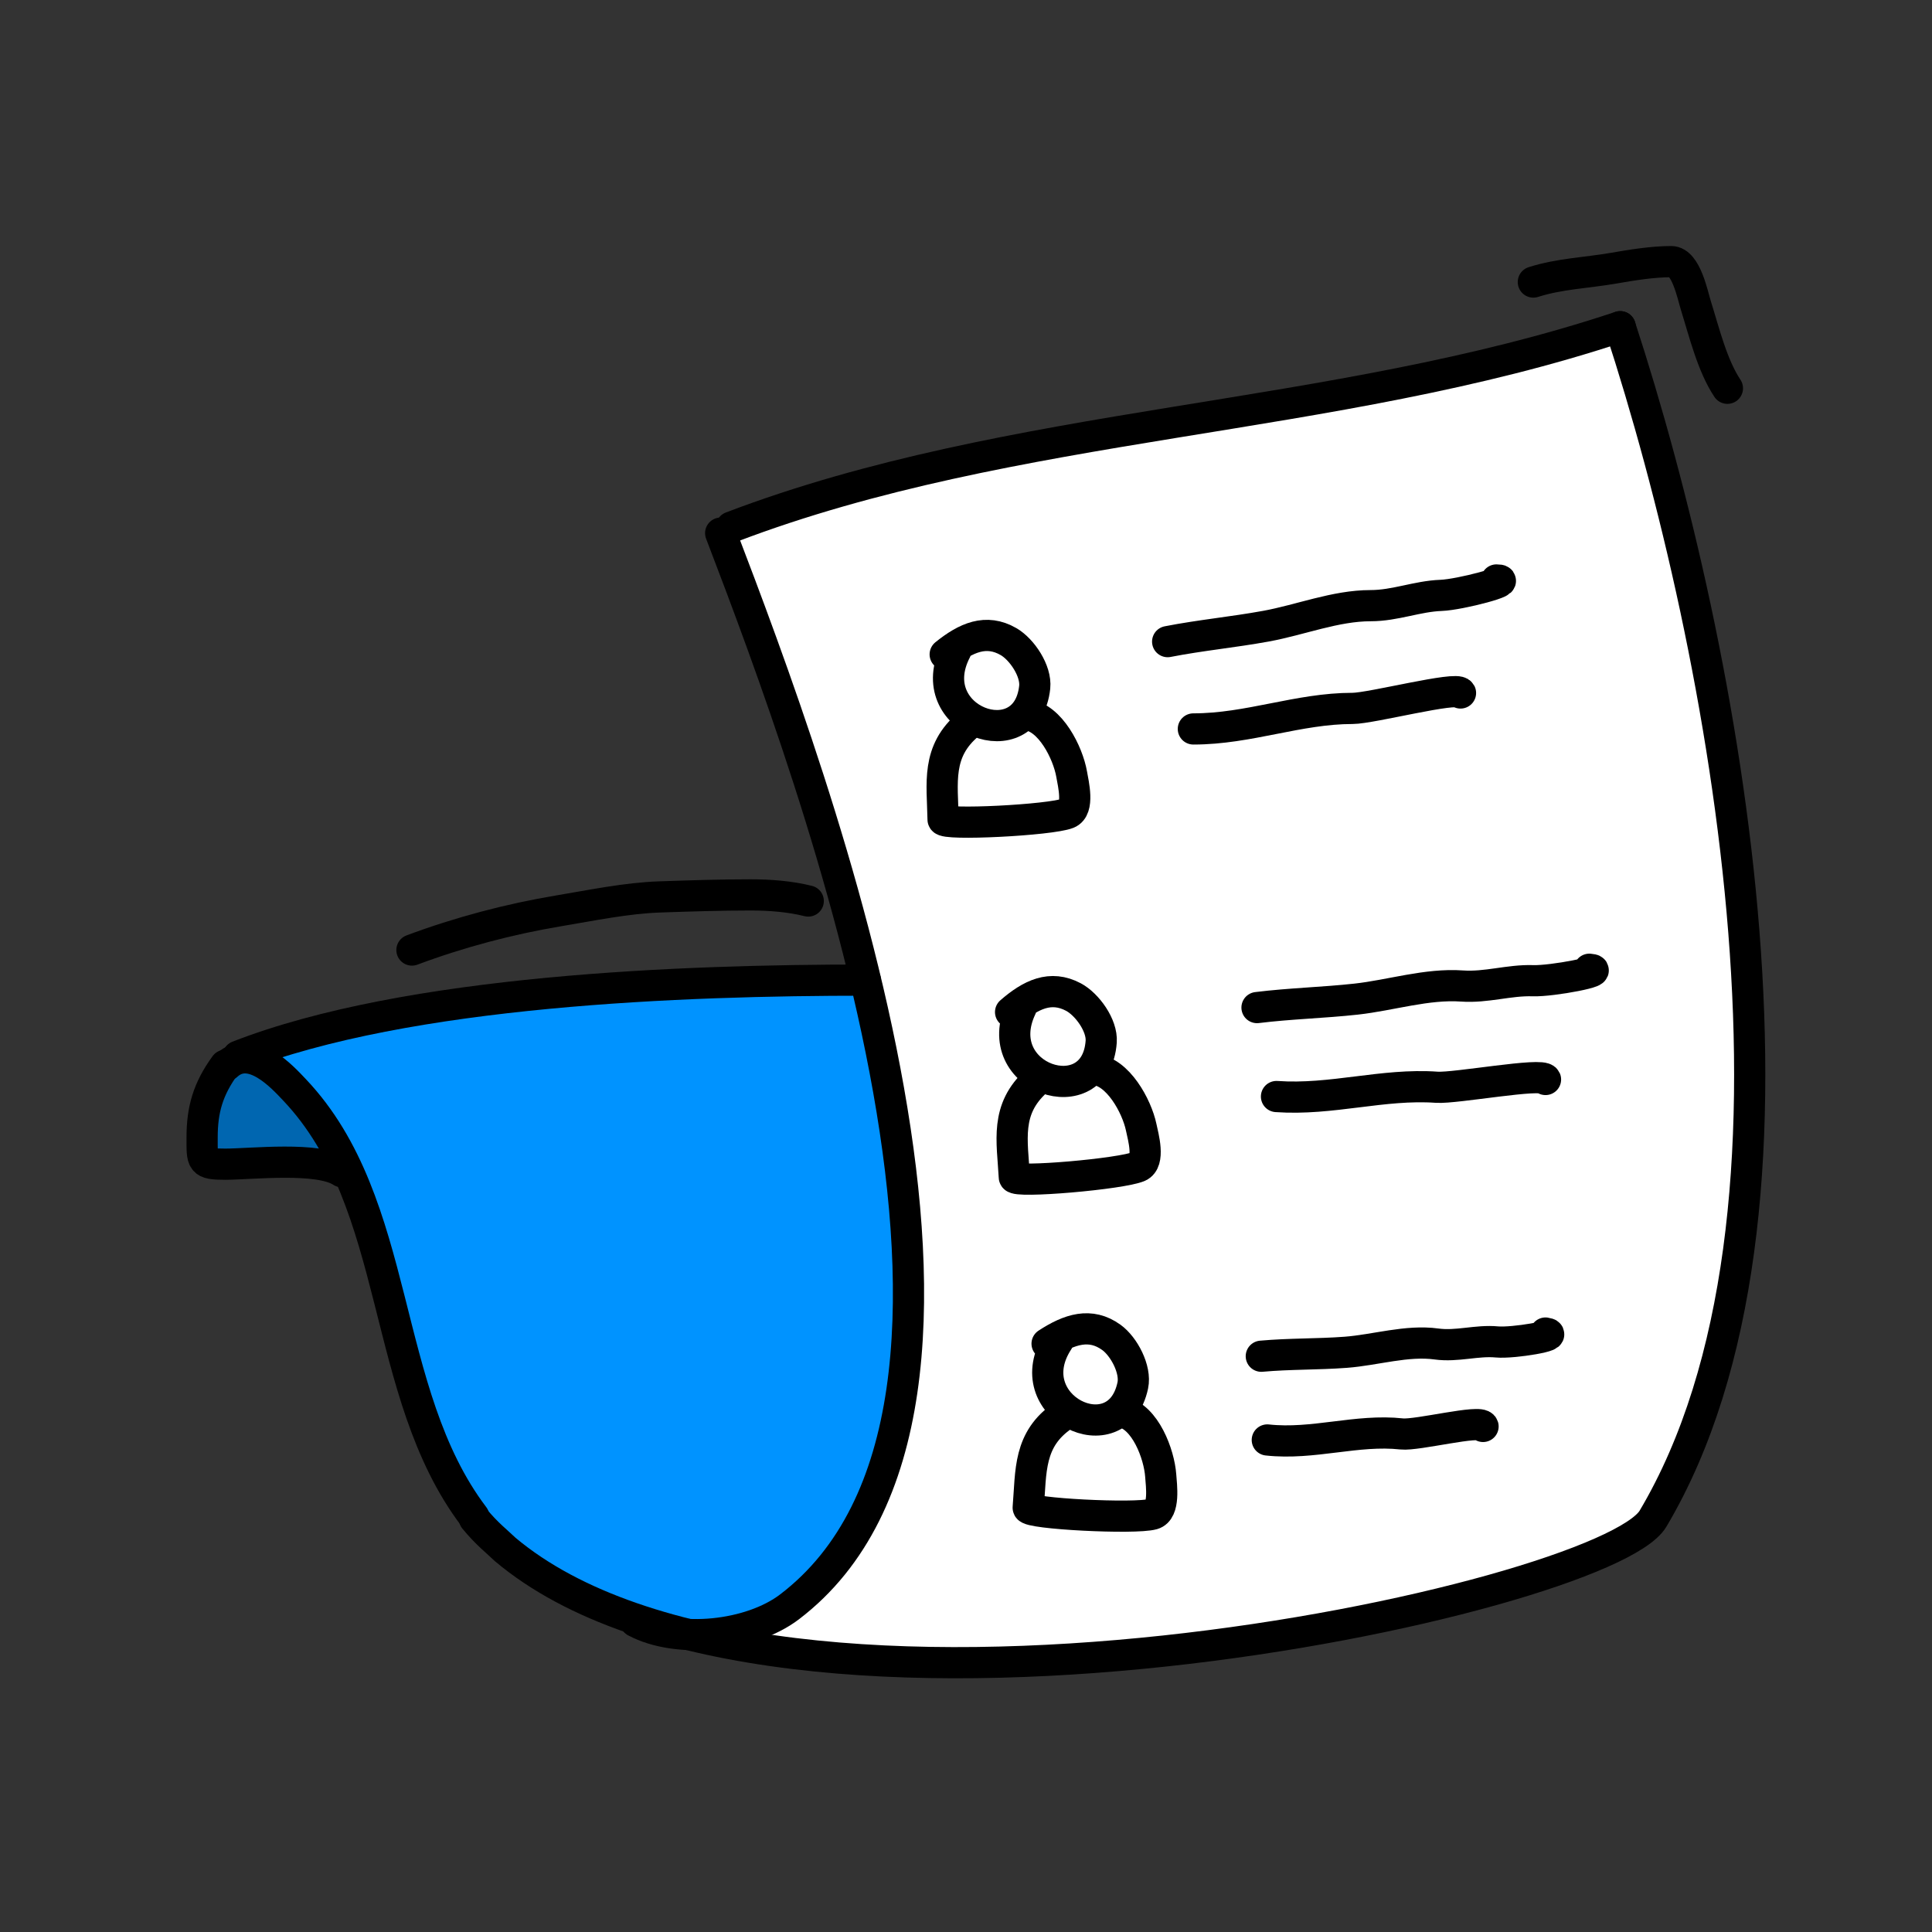 <svg width="96" height="96" viewBox="0 0 96 96" fill="none" xmlns="http://www.w3.org/2000/svg">
<rect x="0" y="0" width="96" height="96" fill="#333333" stroke="none"/>
<path d="M10.423 53.779C10.282 54.978 10 57.46 10 57.798H16.769L16.135 56.106L13.385 53.356L11.904 52.51L10.423 53.779Z" fill="#0066B0"/>
<path d="M85.516 67.104L81.497 76.412L66.901 80.642L48.498 82.758L40.671 82.335L35.594 81.489L39.825 79.373L43.844 73.45L45.113 63.508L43.421 50.604L37.921 32.624L35.594 26.278L48.709 22.681L64.997 19.931L80.439 16.547L85.516 36.854L86.997 56.527L85.516 67.104Z" fill="white"/>
<path d="M26.29 49.546L42.155 48.488H42.79L43.848 52.719L44.905 59.065L45.328 68.161L42.79 76.2L38.136 80.642L34.117 81.276L27.136 78.526L22.905 74.719L20.367 68.161L17.406 58.431L14.656 53.988L12.117 52.296L21.213 49.969L26.29 49.546Z" fill="#0093FF"/>
<path d="M36.34 26.191C50.421 20.827 66.164 21.015 80.506 16.234" stroke="black" stroke-width="1.55" stroke-linecap="round"/>
<path d="M80.505 16.234C85.793 32.429 91.06 60.44 82.137 75.463C79.749 79.482 38.772 88.471 25.106 76.994C24.728 76.627 24.176 76.202 23.574 75.463" stroke="black" stroke-width="1.55" stroke-linecap="round"/>
<path d="M35.81 26.491C40.596 38.995 52.136 70.011 39.231 79.844C37.299 81.316 33.685 81.694 31.574 80.575" stroke="black" stroke-width="1.55" stroke-linecap="round"/>
<path d="M23.543 75.355C18.854 69.166 20.009 59.826 14.64 54.159C14.051 53.537 12.495 51.811 11.273 52.933" stroke="black" stroke-width="1.55" stroke-linecap="round"/>
<path d="M11.828 52.485C20.274 49.189 34.031 48.701 43 48.701" stroke="black" stroke-width="1.55" stroke-linecap="round"/>
<path d="M11.191 52.934C10.334 54.113 10.043 55.139 10.043 56.515C10.043 57.724 9.991 57.848 11.192 57.848C12.454 57.848 15.835 57.457 16.983 58.222" stroke="black" stroke-width="1.55" stroke-linecap="round"/>
<path d="M47.501 32.316C45.705 35.78 51.032 37.731 51.414 34.146C51.5 33.338 50.78 32.267 50.115 31.882C49.002 31.238 48.004 31.679 46.966 32.516" stroke="black" stroke-width="1.55" stroke-linecap="round"/>
<path d="M50.742 50.071C49.071 53.596 54.463 55.356 54.718 51.759C54.775 50.949 54.017 49.904 53.339 49.543C52.204 48.94 51.221 49.415 50.215 50.289" stroke="black" stroke-width="1.55" stroke-linecap="round"/>
<path d="M52.581 66.623C50.444 69.886 55.545 72.367 56.288 68.839C56.456 68.044 55.848 66.905 55.225 66.455C54.184 65.702 53.146 66.039 52.029 66.767" stroke="black" stroke-width="1.55" stroke-linecap="round"/>
<path d="M48.137 35.98C46.512 37.333 46.828 38.901 46.861 40.722C46.866 41.022 52.197 40.756 53.056 40.412C53.638 40.179 53.333 38.947 53.249 38.464C53.066 37.414 52.192 35.642 51.01 35.516" stroke="black" stroke-width="1.55" stroke-linecap="round"/>
<path d="M51.507 53.709C49.931 55.12 50.303 56.676 50.401 58.494C50.417 58.794 55.735 58.338 56.581 57.964C57.154 57.71 56.806 56.489 56.705 56.01C56.485 54.967 55.547 53.227 54.362 53.143" stroke="black" stroke-width="1.55" stroke-linecap="round"/>
<path d="M52.84 70.328C51.087 71.51 51.242 73.102 51.091 74.916C51.066 75.216 56.396 75.491 57.285 75.236C57.888 75.063 57.709 73.807 57.675 73.318C57.599 72.255 56.909 70.403 55.746 70.158" stroke="black" stroke-width="1.55" stroke-linecap="round"/>
<path d="M58.02 31.882C59.666 31.561 61.262 31.414 62.898 31.116C64.613 30.804 66.355 30.095 68.104 30.095C69.328 30.095 70.414 29.628 71.607 29.584C72.558 29.549 75.31 28.818 74.358 28.818" stroke="black" stroke-width="1.55" stroke-linecap="round"/>
<path d="M62.46 50.066C64.125 49.861 65.727 49.827 67.381 49.646C69.113 49.455 70.901 48.871 72.645 48.994C73.866 49.08 74.982 48.691 76.175 48.731C77.127 48.763 79.924 48.228 78.974 48.161" stroke="black" stroke-width="1.55" stroke-linecap="round"/>
<path d="M62.673 67.39C64.098 67.262 65.456 67.3 66.87 67.194C68.35 67.082 69.908 66.58 71.375 66.782C72.401 66.923 73.376 66.586 74.382 66.68C75.185 66.754 77.593 66.348 76.795 66.238" stroke="black" stroke-width="1.55" stroke-linecap="round"/>
<path d="M59.297 36.221C62.056 36.221 64.516 35.2 67.211 35.2C68.132 35.2 72.4 34.089 72.572 34.434" stroke="black" stroke-width="1.55" stroke-linecap="round"/>
<path d="M63.428 54.486C66.18 54.68 68.706 53.835 71.394 54.025C72.313 54.09 76.648 53.282 76.796 53.639" stroke="black" stroke-width="1.55" stroke-linecap="round"/>
<path d="M62.971 71.551C65.262 71.801 67.414 71.008 69.652 71.252C70.417 71.335 73.586 70.52 73.692 70.879" stroke="black" stroke-width="1.55" stroke-linecap="round"/>
<path d="M20.469 47.207C22.807 46.332 25.306 45.668 27.777 45.256C29.403 44.985 31.129 44.625 32.773 44.568C34.273 44.517 35.784 44.467 37.296 44.467C38.254 44.467 39.248 44.543 40.161 44.771" stroke="black" stroke-width="1.55" stroke-linecap="round"/>
<path d="M76.191 14.015C77.486 13.6 78.845 13.558 80.173 13.327C81.082 13.169 82.121 13 83.043 13C83.782 13 84.107 14.674 84.267 15.182C84.676 16.485 85.075 18.154 85.834 19.293" stroke="black" stroke-width="1.55" stroke-linecap="round"/>
</svg>
